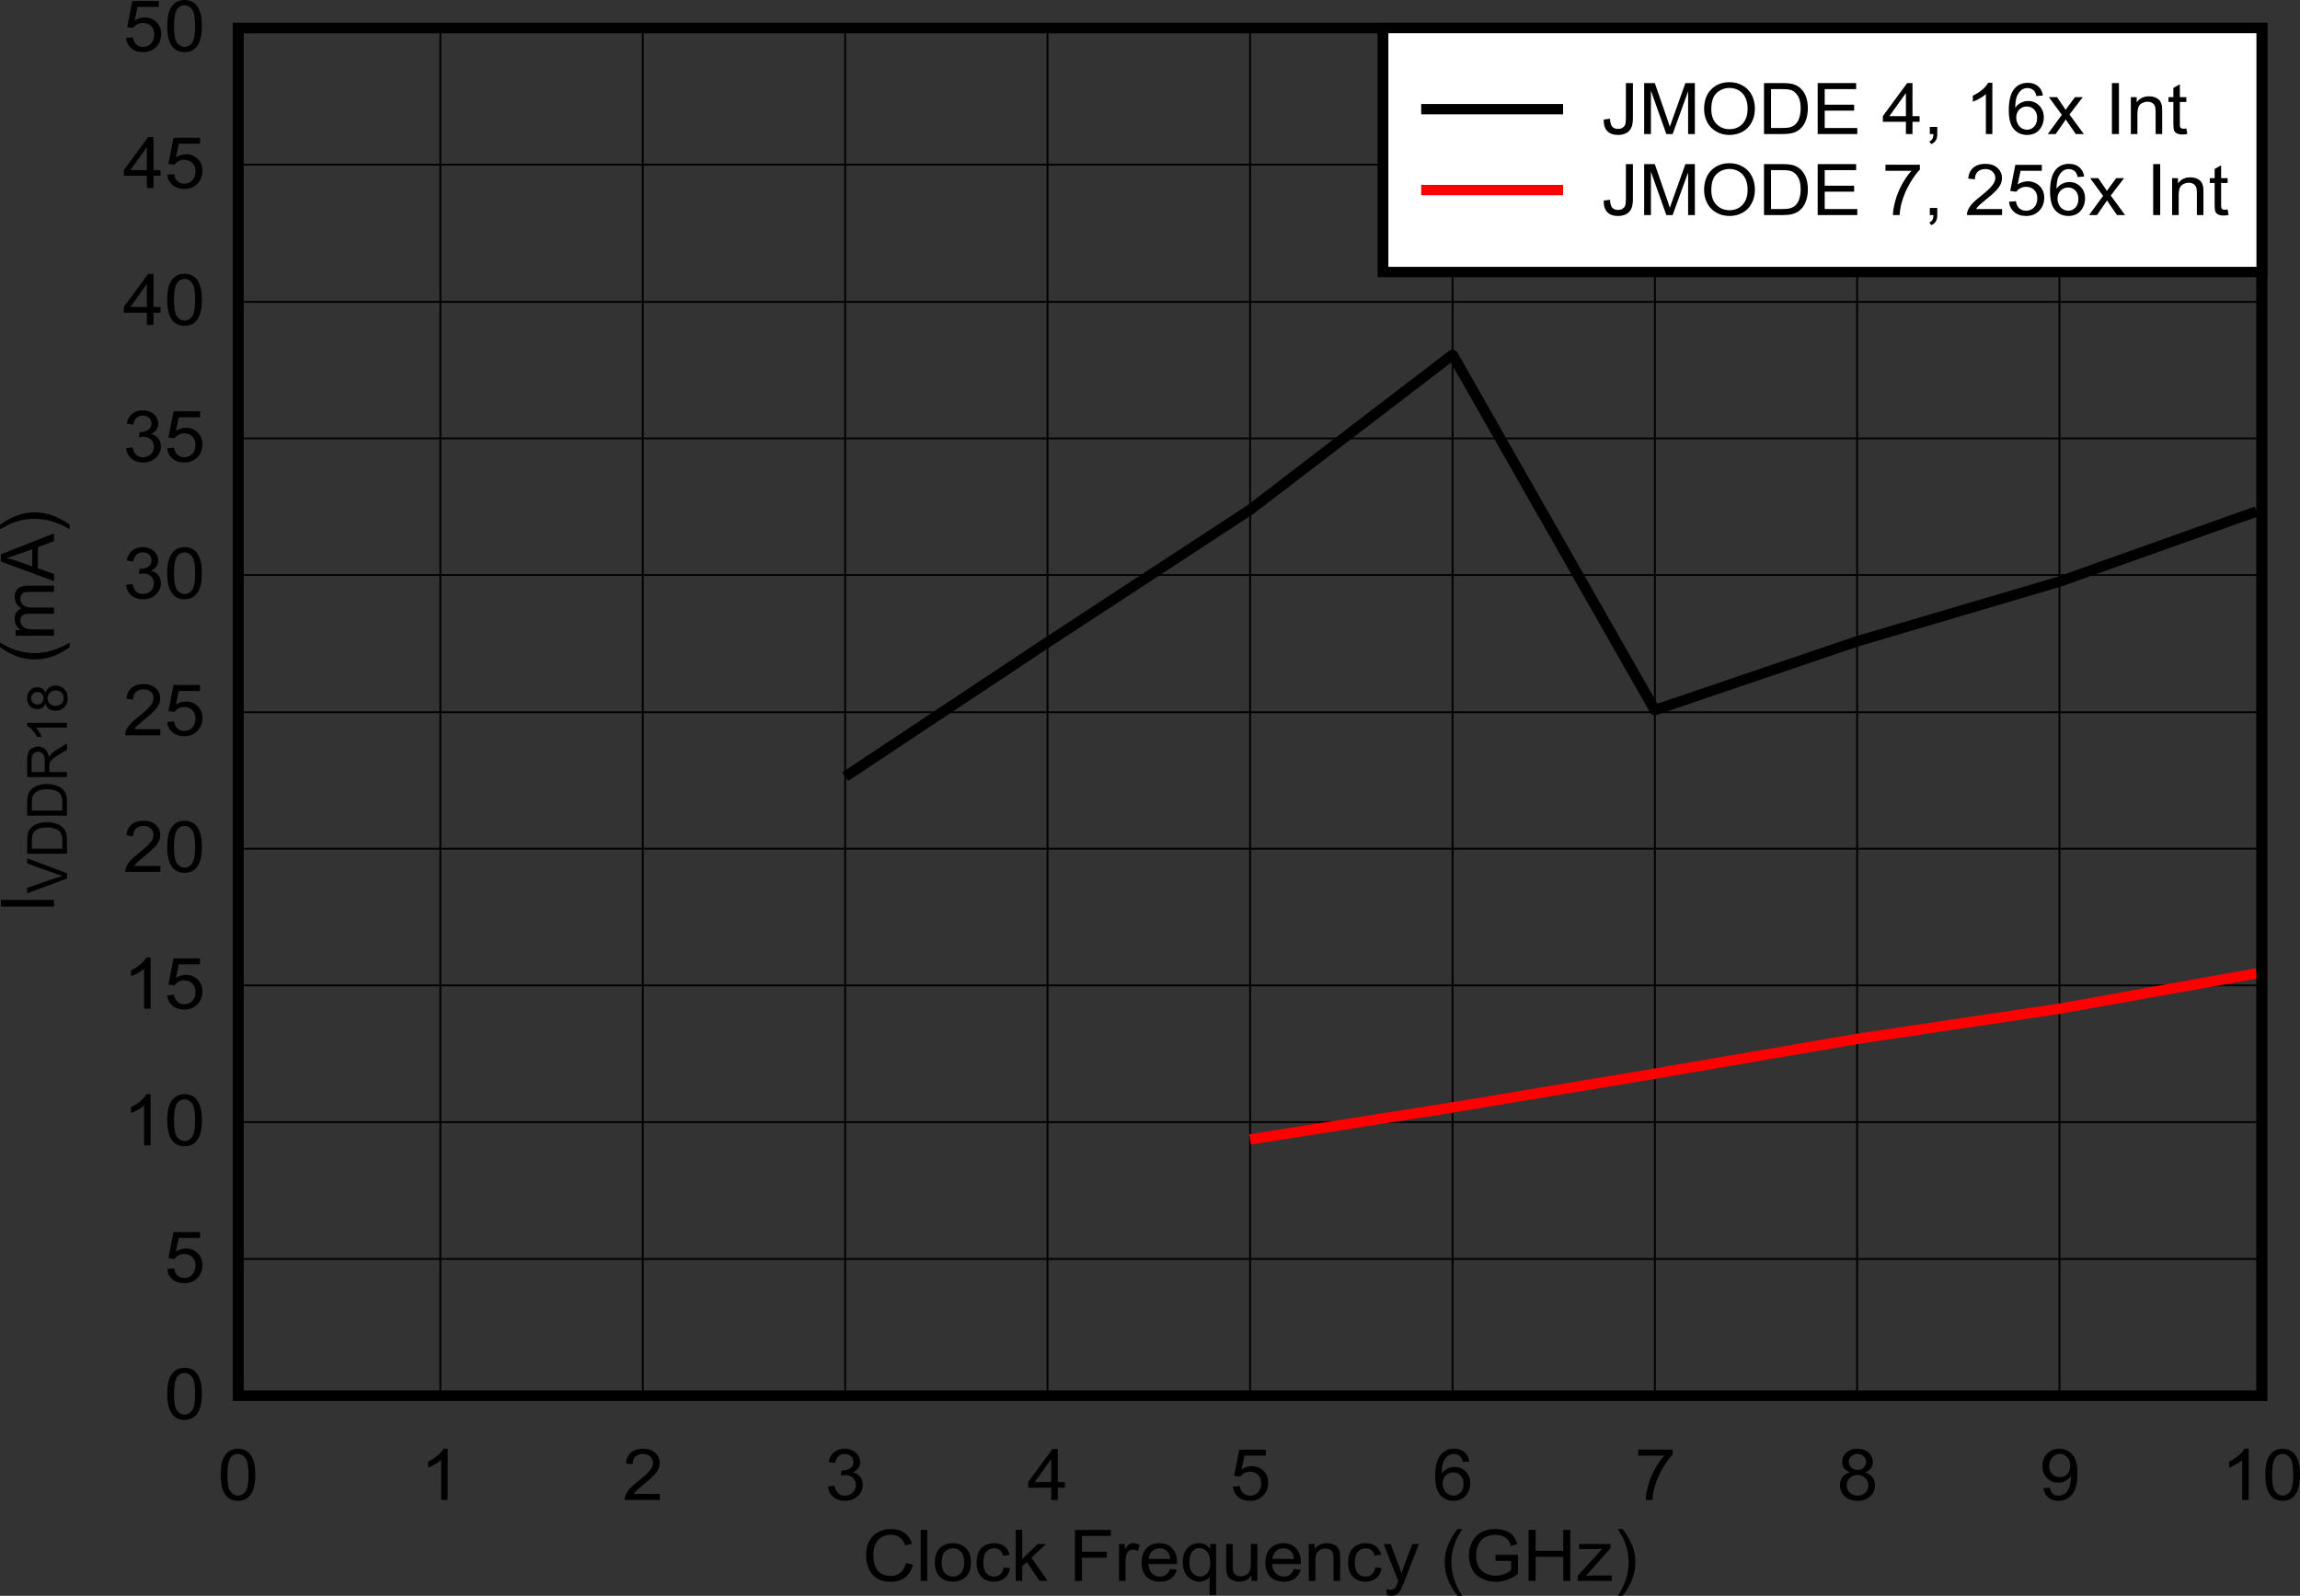 <?xml version="1.0" encoding="UTF-8" standalone="no"?>
<svg
   xmlns:dc="http://purl.org/dc/elements/1.1/"
   xmlns:cc="http://creativecommons.org/ns#"
   xmlns:rdf="http://www.w3.org/1999/02/22-rdf-syntax-ns#"
   xmlns:svg="http://www.w3.org/2000/svg"
   xmlns="http://www.w3.org/2000/svg"
   xmlns:xlink="http://www.w3.org/1999/xlink"
   xmlns:sodipodi="http://sodipodi.sourceforge.net/DTD/sodipodi-0.dtd"
   xmlns:inkscape="http://www.inkscape.org/namespaces/inkscape"
   sodipodi:docname="DAC39RF10EF_IVDDR18_CLK_JMODE_SBAS932.pdf"
   id="svg480"
   version="1.2"
   viewBox="0 0 399.102 276.947"
   height="276.947pt"
   width="399.102pt">
  <rect x="0" y="0" width="399.102" height="276.947" fill="#333333" stroke="none"/>
  <sodipodi:namedview
     id="namedview482"
     inkscape:window-height="480"
     inkscape:window-width="640"
     inkscape:pageshadow="2"
     inkscape:pageopacity="0"
     guidetolerance="10"
     gridtolerance="10"
     objecttolerance="10"
     borderopacity="1"
     bordercolor="#666666"
     pagecolor="#ffffff" />
  <defs
     id="defs157">
    <g
       id="g155">
      <symbol
         id="glyph0-0"
         overflow="visible">
        <path
           inkscape:connector-curvature="0"
           id="path2"
           d="m 1.609,0 v -7.719 h 6.438 V 0 Z M 1.812,-0.188 H 7.844 V -7.531 H 1.812 Z m 0,0"
           style="stroke:none" />
      </symbol>
      <symbol
         id="glyph0-1"
         overflow="visible">
        <path
           inkscape:connector-curvature="0"
           id="path5"
           d="M 7.562,-3.109 8.781,-2.812 c -0.25,0.969 -0.711,1.711 -1.375,2.219 -0.668,0.5 -1.48,0.75 -2.438,0.75 -0.992,0 -1.801,-0.191 -2.422,-0.578 -0.625,-0.395 -1.102,-0.957 -1.422,-1.688 -0.324,-0.738 -0.484,-1.531 -0.484,-2.375 0,-0.926 0.18,-1.734 0.547,-2.422 C 1.551,-7.59 2.07,-8.113 2.75,-8.469 3.426,-8.82 4.172,-9 4.984,-9 5.91,-9 6.688,-8.77 7.312,-8.312 7.945,-7.863 8.383,-7.23 8.625,-6.422 L 7.438,-6.156 C 7.219,-6.789 6.902,-7.254 6.5,-7.547 6.094,-7.848 5.582,-8 4.969,-8 4.258,-8 3.664,-7.832 3.188,-7.5 c -0.469,0.324 -0.805,0.762 -1,1.312 C 2,-5.645 1.906,-5.082 1.906,-4.5 c 0,0.75 0.109,1.41 0.328,1.969 0.227,0.562 0.582,0.988 1.062,1.266 0.488,0.281 1.016,0.422 1.578,0.422 0.676,0 1.25,-0.188 1.719,-0.562 0.477,-0.383 0.801,-0.953 0.969,-1.703 z m 0,0"
           style="stroke:none" />
      </symbol>
      <symbol
         id="glyph0-2"
         overflow="visible">
        <path
           inkscape:connector-curvature="0"
           id="path8"
           d="m 0.828,0 v -8.844 h 1.125 V 0 Z m 0,0"
           style="stroke:none" />
      </symbol>
      <symbol
         id="glyph0-3"
         overflow="visible">
        <path
           inkscape:connector-curvature="0"
           id="path11"
           d="m 0.422,-3.203 c 0,-1.184 0.344,-2.066 1.031,-2.641 0.57,-0.465 1.273,-0.703 2.109,-0.703 0.914,0 1.664,0.289 2.25,0.859 0.582,0.574 0.875,1.371 0.875,2.391 0,0.824 -0.133,1.477 -0.391,1.953 C 6.035,-0.875 5.66,-0.508 5.172,-0.25 4.68,0.008 4.145,0.141 3.562,0.141 2.625,0.141 1.863,-0.145 1.281,-0.719 0.707,-1.289 0.422,-2.117 0.422,-3.203 Z m 1.172,0 c 0,0.824 0.18,1.441 0.547,1.844 C 2.512,-0.953 2.988,-0.75 3.562,-0.75 c 0.559,0 1.023,-0.203 1.391,-0.609 0.371,-0.414 0.562,-1.039 0.562,-1.875 0,-0.789 -0.191,-1.391 -0.562,-1.797 -0.375,-0.414 -0.84,-0.625 -1.391,-0.625 -0.574,0 -1.051,0.207 -1.422,0.609 -0.367,0.406 -0.547,1.023 -0.547,1.844 z m 0,0"
           style="stroke:none" />
      </symbol>
      <symbol
         id="glyph0-4"
         overflow="visible">
        <path
           inkscape:connector-curvature="0"
           id="path14"
           d="M 5.203,-2.344 6.312,-2.203 c -0.117,0.73 -0.426,1.305 -0.922,1.719 -0.5,0.418 -1.117,0.625 -1.844,0.625 -0.918,0 -1.66,-0.285 -2.219,-0.859 C 0.773,-1.289 0.5,-2.113 0.5,-3.188 0.5,-3.871 0.617,-4.477 0.859,-5 c 0.238,-0.52 0.602,-0.906 1.094,-1.156 0.488,-0.258 1.02,-0.391 1.594,-0.391 0.727,0 1.32,0.18 1.781,0.531 0.457,0.344 0.754,0.84 0.891,1.484 L 5.109,-4.359 C 5.004,-4.793 4.816,-5.117 4.547,-5.328 4.285,-5.543 3.965,-5.656 3.594,-5.656 c -0.574,0 -1.039,0.199 -1.391,0.594 -0.355,0.387 -0.531,1.008 -0.531,1.859 0,0.855 0.172,1.48 0.516,1.875 C 2.527,-0.941 2.977,-0.75 3.531,-0.75 3.965,-0.75 4.332,-0.879 4.625,-1.141 4.926,-1.398 5.117,-1.801 5.203,-2.344 Z m 0,0"
           style="stroke:none" />
      </symbol>
      <symbol
         id="glyph0-5"
         overflow="visible">
        <path
           inkscape:connector-curvature="0"
           id="path17"
           d="m 0.859,0 v -8.844 h 1.125 v 5.047 l 2.688,-2.609 H 6.125 L 3.578,-4.031 6.391,0 H 4.984 L 2.781,-3.281 1.984,-2.547 V 0 Z m 0,0"
           style="stroke:none" />
      </symbol>
      <symbol
         id="glyph0-6"
         overflow="visible">
        <path
           inkscape:connector-curvature="0"
           id="path20"
           d=""
           style="stroke:none" />
      </symbol>
      <symbol
         id="glyph0-7"
         overflow="visible">
        <path
           inkscape:connector-curvature="0"
           id="path23"
           d="m 1.062,0 v -8.844 h 6.219 v 1.047 h -5 V -5.062 h 4.312 v 1.047 H 2.281 V 0 Z m 0,0"
           style="stroke:none" />
      </symbol>
      <symbol
         id="glyph0-8"
         overflow="visible">
        <path
           inkscape:connector-curvature="0"
           id="path26"
           d="m 0.844,0 v -6.406 h 1.016 v 0.969 c 0.258,-0.457 0.5,-0.754 0.719,-0.891 0.215,-0.145 0.457,-0.219 0.719,-0.219 0.383,0 0.773,0.117 1.172,0.344 l -0.391,1 C 3.797,-5.355 3.52,-5.438 3.25,-5.438 3,-5.438 2.773,-5.363 2.578,-5.219 2.379,-5.07 2.238,-4.871 2.156,-4.625 c -0.125,0.387 -0.188,0.809 -0.188,1.266 V 0 Z m 0,0"
           style="stroke:none" />
      </symbol>
      <symbol
         id="glyph0-9"
         overflow="visible">
        <path
           inkscape:connector-curvature="0"
           id="path29"
           d="m 5.422,-2.062 1.172,0.141 c -0.188,0.656 -0.535,1.168 -1.031,1.531 -0.5,0.355 -1.137,0.531 -1.906,0.531 -0.98,0 -1.758,-0.285 -2.328,-0.859 -0.574,-0.582 -0.859,-1.395 -0.859,-2.438 0,-1.07 0.285,-1.906 0.859,-2.5 0.582,-0.59 1.336,-0.891 2.266,-0.891 0.883,0 1.609,0.293 2.172,0.875 0.57,0.586 0.859,1.402 0.859,2.453 0,0.062 0,0.164 0,0.297 H 1.641 c 0.039,0.699 0.25,1.238 0.625,1.609 0.371,0.375 0.836,0.562 1.391,0.562 0.414,0 0.77,-0.102 1.062,-0.312 0.289,-0.207 0.523,-0.539 0.703,-1 z m -3.719,-1.75 H 5.438 C 5.383,-4.352 5.238,-4.758 5,-5.031 c -0.355,-0.414 -0.82,-0.625 -1.391,-0.625 -0.523,0 -0.961,0.168 -1.312,0.5 -0.355,0.336 -0.555,0.785 -0.594,1.344 z m 0,0"
           style="stroke:none" />
      </symbol>
      <symbol
         id="glyph0-10"
         overflow="visible">
        <path
           inkscape:connector-curvature="0"
           id="path32"
           d="M 5.109,2.453 V -0.688 c -0.18,0.242 -0.43,0.441 -0.75,0.594 -0.312,0.152 -0.648,0.234 -1,0.234 -0.793,0 -1.477,-0.301 -2.047,-0.906 -0.574,-0.602 -0.859,-1.438 -0.859,-2.5 0,-0.645 0.113,-1.223 0.344,-1.734 C 1.035,-5.508 1.375,-5.895 1.812,-6.156 c 0.445,-0.258 0.93,-0.391 1.453,-0.391 0.82,0 1.473,0.336 1.953,1 V -6.406 h 1.016 v 8.859 z m -3.5,-5.672 c 0,0.824 0.18,1.445 0.547,1.859 C 2.52,-0.953 2.953,-0.75 3.453,-0.75 3.93,-0.75 4.344,-0.941 4.688,-1.328 5.039,-1.723 5.219,-2.32 5.219,-3.125 c 0,-0.852 -0.184,-1.492 -0.547,-1.922 -0.367,-0.434 -0.801,-0.656 -1.297,-0.656 -0.492,0 -0.91,0.207 -1.25,0.609 -0.344,0.398 -0.516,1.023 -0.516,1.875 z m 0,0"
           style="stroke:none" />
      </symbol>
      <symbol
         id="glyph0-11"
         overflow="visible">
        <path
           inkscape:connector-curvature="0"
           id="path35"
           d="M 5.219,0 V -0.938 C 4.695,-0.219 3.992,0.141 3.109,0.141 2.711,0.141 2.34,0.066 2,-0.078 1.656,-0.223 1.398,-0.406 1.234,-0.625 1.078,-0.84 0.961,-1.109 0.891,-1.422 0.848,-1.637 0.828,-1.977 0.828,-2.438 v -3.969 h 1.125 v 3.547 c 0,0.574 0.023,0.961 0.078,1.156 0.059,0.281 0.207,0.508 0.438,0.672 0.238,0.156 0.523,0.234 0.859,0.234 0.34,0 0.66,-0.082 0.953,-0.25 0.301,-0.164 0.516,-0.391 0.641,-0.672 0.121,-0.289 0.188,-0.707 0.188,-1.25 v -3.438 h 1.125 V 0 Z m 0,0"
           style="stroke:none" />
      </symbol>
      <symbol
         id="glyph0-12"
         overflow="visible">
        <path
           inkscape:connector-curvature="0"
           id="path38"
           d="M 0.844,0 V -6.406 H 1.859 V -5.5 c 0.496,-0.695 1.207,-1.047 2.125,-1.047 0.402,0 0.773,0.07 1.109,0.203 0.34,0.137 0.598,0.32 0.766,0.547 0.164,0.219 0.285,0.488 0.359,0.797 0.039,0.211 0.062,0.566 0.062,1.062 V 0 H 5.141 V -3.906 C 5.141,-4.34 5.09,-4.672 5,-4.891 4.914,-5.105 4.758,-5.281 4.531,-5.406 4.312,-5.539 4.051,-5.609 3.75,-5.609 c -0.48,0 -0.898,0.148 -1.25,0.438 C 2.156,-4.879 1.984,-4.32 1.984,-3.5 V 0 Z m 0,0"
           style="stroke:none" />
      </symbol>
      <symbol
         id="glyph0-13"
         overflow="visible">
        <path
           inkscape:connector-curvature="0"
           id="path41"
           d="m 0.797,2.469 -0.125,-1.016 c 0.246,0.059 0.461,0.094 0.641,0.094 0.258,0 0.461,-0.043 0.609,-0.125 0.152,-0.086 0.281,-0.195 0.375,-0.328 0.07,-0.117 0.188,-0.387 0.344,-0.812 0.02,-0.062 0.051,-0.152 0.094,-0.266 L 0.203,-6.406 h 1.219 L 2.812,-2.703 c 0.184,0.48 0.348,0.977 0.484,1.484 0.133,-0.496 0.289,-0.984 0.469,-1.453 L 5.188,-6.406 H 6.328 L 3.781,0.109 C 3.508,0.816 3.301,1.301 3.156,1.562 2.945,1.914 2.711,2.176 2.453,2.344 c -0.262,0.164 -0.57,0.25 -0.922,0.25 -0.219,0 -0.465,-0.043 -0.734,-0.125 z m 0,0"
           style="stroke:none" />
      </symbol>
      <symbol
         id="glyph0-14"
         overflow="visible">
        <path
           inkscape:connector-curvature="0"
           id="path44"
           d="m 3.016,2.594 c -0.625,-0.75 -1.16,-1.633 -1.594,-2.641 -0.43,-1.02 -0.641,-2.07 -0.641,-3.156 0,-0.957 0.16,-1.875 0.484,-2.75 C 1.637,-6.973 2.223,-7.988 3.016,-9 h 0.812 c -0.512,0.836 -0.852,1.434 -1.016,1.797 -0.25,0.555 -0.449,1.133 -0.594,1.734 -0.188,0.75 -0.281,1.508 -0.281,2.266 0,1.938 0.629,3.867 1.891,5.797 z m 0,0"
           style="stroke:none" />
      </symbol>
      <symbol
         id="glyph0-15"
         overflow="visible">
        <path
           inkscape:connector-curvature="0"
           id="path47"
           d="m 5.312,-3.469 v -1.047 h 3.891 v 3.281 c -0.594,0.461 -1.211,0.809 -1.844,1.047 -0.637,0.227 -1.293,0.344 -1.969,0.344 -0.906,0 -1.73,-0.188 -2.469,-0.562 C 2.18,-0.777 1.621,-1.316 1.25,-2.016 0.875,-2.723 0.688,-3.508 0.688,-4.375 0.688,-5.238 0.875,-6.039 1.25,-6.781 1.621,-7.527 2.16,-8.086 2.859,-8.453 3.566,-8.816 4.379,-9 5.297,-9 c 0.664,0 1.27,0.105 1.812,0.312 0.539,0.211 0.961,0.504 1.266,0.875 0.301,0.367 0.535,0.848 0.703,1.438 L 7.969,-6.078 C 7.832,-6.535 7.66,-6.891 7.453,-7.141 7.242,-7.398 6.945,-7.609 6.562,-7.766 6.188,-7.918 5.77,-8 5.312,-8 4.75,-8 4.262,-7.914 3.859,-7.75 3.453,-7.582 3.121,-7.363 2.875,-7.094 2.625,-6.832 2.43,-6.543 2.297,-6.234 2.055,-5.68 1.938,-5.086 1.938,-4.453 c 0,0.793 0.141,1.457 0.422,1.984 0.289,0.531 0.703,0.93 1.234,1.188 0.539,0.25 1.117,0.375 1.734,0.375 0.52,0 1.031,-0.094 1.531,-0.281 0.508,-0.195 0.895,-0.41 1.156,-0.641 V -3.469 Z m 0,0"
           style="stroke:none" />
      </symbol>
      <symbol
         id="glyph0-16"
         overflow="visible">
        <path
           inkscape:connector-curvature="0"
           id="path50"
           d="M 1.031,0 V -8.844 H 2.25 v 3.625 h 4.797 v -3.625 h 1.219 V 0 H 7.047 V -4.172 H 2.25 V 0 Z m 0,0"
           style="stroke:none" />
      </symbol>
      <symbol
         id="glyph0-17"
         overflow="visible">
        <path
           inkscape:connector-curvature="0"
           id="path53"
           d="M 0.25,0 V -0.875 L 4.5,-5.562 C 4.02,-5.539 3.59,-5.531 3.219,-5.531 H 0.5 v -0.875 H 5.953 V -5.688 L 2.344,-1.625 1.641,-0.875 c 0.508,-0.039 0.988,-0.062 1.438,-0.062 H 6.156 V 0 Z m 0,0"
           style="stroke:none" />
      </symbol>
      <symbol
         id="glyph0-18"
         overflow="visible">
        <path
           inkscape:connector-curvature="0"
           id="path56"
           d="m 1.594,2.594 h -0.812 c 1.246,-1.93 1.875,-3.859 1.875,-5.797 0,-0.746 -0.09,-1.5 -0.266,-2.25 C 2.242,-6.055 2.043,-6.633 1.797,-7.188 1.629,-7.551 1.289,-8.156 0.781,-9 h 0.812 c 0.777,1.012 1.363,2.027 1.75,3.047 0.32,0.875 0.484,1.793 0.484,2.75 0,1.086 -0.223,2.137 -0.656,3.156 C 2.734,0.961 2.207,1.844 1.594,2.594 Z m 0,0"
           style="stroke:none" />
      </symbol>
      <symbol
         id="glyph0-19"
         overflow="visible">
        <path
           inkscape:connector-curvature="0"
           id="path59"
           d="m 0.531,-4.359 c 0,-1.051 0.109,-1.895 0.328,-2.531 0.227,-0.633 0.562,-1.125 1,-1.469 0.445,-0.352 1.008,-0.531 1.688,-0.531 0.488,0 0.922,0.102 1.297,0.297 0.371,0.188 0.68,0.465 0.922,0.828 0.238,0.355 0.426,0.793 0.562,1.312 0.145,0.523 0.219,1.223 0.219,2.094 0,1.031 -0.117,1.871 -0.344,2.516 -0.219,0.637 -0.555,1.133 -1,1.484 -0.438,0.344 -0.992,0.516 -1.656,0.516 -0.898,0 -1.598,-0.305 -2.094,-0.922 -0.617,-0.738 -0.922,-1.938 -0.922,-3.594 z m 1.172,0 c 0,1.449 0.176,2.414 0.531,2.891 0.352,0.48 0.789,0.719 1.312,0.719 0.508,0 0.941,-0.238 1.297,-0.719 0.352,-0.477 0.531,-1.441 0.531,-2.891 0,-1.457 -0.18,-2.426 -0.531,-2.906 -0.355,-0.477 -0.793,-0.719 -1.312,-0.719 -0.523,0 -0.941,0.215 -1.25,0.641 -0.387,0.531 -0.578,1.527 -0.578,2.984 z m 0,0"
           style="stroke:none" />
      </symbol>
      <symbol
         id="glyph0-20"
         overflow="visible">
        <path
           inkscape:connector-curvature="0"
           id="path62"
           d="m 4.797,0 h -1.125 v -6.922 c -0.281,0.25 -0.645,0.504 -1.078,0.75 -0.438,0.25 -0.836,0.441 -1.188,0.562 V -6.656 c 0.621,-0.289 1.172,-0.641 1.641,-1.047 0.477,-0.402 0.816,-0.801 1.016,-1.188 h 0.734 z m 0,0"
           style="stroke:none" />
      </symbol>
      <symbol
         id="glyph0-21"
         overflow="visible">
        <path
           inkscape:connector-curvature="0"
           id="path65"
           d="M 6.484,-1.047 V 0 h -6.094 c -0.012,-0.258 0.031,-0.508 0.125,-0.75 0.152,-0.402 0.406,-0.801 0.75,-1.188 0.34,-0.383 0.836,-0.828 1.484,-1.328 0.996,-0.789 1.676,-1.414 2.031,-1.875 0.352,-0.457 0.531,-0.895 0.531,-1.312 0,-0.426 -0.164,-0.785 -0.484,-1.078 -0.324,-0.301 -0.742,-0.453 -1.25,-0.453 -0.555,0 -0.996,0.16 -1.328,0.469 -0.324,0.312 -0.484,0.754 -0.484,1.312 l -1.156,-0.125 C 0.68,-7.16 0.977,-7.797 1.5,-8.234 c 0.52,-0.434 1.219,-0.656 2.094,-0.656 0.883,0 1.582,0.242 2.094,0.719 0.52,0.469 0.781,1.055 0.781,1.75 0,0.355 -0.082,0.707 -0.234,1.047 -0.148,0.336 -0.398,0.695 -0.75,1.078 C 5.141,-3.922 4.559,-3.402 3.75,-2.75 3.07,-2.195 2.633,-1.82 2.438,-1.625 2.25,-1.438 2.09,-1.242 1.969,-1.047 Z m 0,0"
           style="stroke:none" />
      </symbol>
      <symbol
         id="glyph0-22"
         overflow="visible">
        <path
           inkscape:connector-curvature="0"
           id="path68"
           d="m 0.547,-2.328 1.125,-0.156 c 0.121,0.617 0.344,1.059 0.656,1.328 C 2.637,-0.883 3.02,-0.75 3.469,-0.75 4.008,-0.75 4.461,-0.922 4.828,-1.266 5.191,-1.617 5.375,-2.062 5.375,-2.594 5.375,-3.09 5.199,-3.504 4.859,-3.828 4.523,-4.148 4.098,-4.312 3.578,-4.312 c -0.219,0 -0.492,0.043 -0.812,0.125 l 0.125,-0.953 c 0.082,0.012 0.145,0.016 0.188,0.016 0.477,0 0.91,-0.117 1.297,-0.359 0.383,-0.246 0.578,-0.625 0.578,-1.125 0,-0.395 -0.145,-0.723 -0.422,-0.984 -0.273,-0.258 -0.633,-0.391 -1.078,-0.391 -0.438,0 -0.809,0.137 -1.109,0.406 -0.293,0.262 -0.48,0.66 -0.562,1.188 l -1.125,-0.203 c 0.133,-0.727 0.445,-1.289 0.938,-1.688 0.488,-0.402 1.098,-0.609 1.828,-0.609 0.508,0 0.973,0.105 1.391,0.312 0.426,0.211 0.75,0.496 0.969,0.859 0.227,0.355 0.344,0.738 0.344,1.141 0,0.375 -0.113,0.727 -0.328,1.047 -0.211,0.312 -0.523,0.559 -0.938,0.734 0.539,0.125 0.961,0.383 1.266,0.766 0.301,0.375 0.453,0.852 0.453,1.422 0,0.773 -0.301,1.43 -0.891,1.969 -0.586,0.531 -1.324,0.797 -2.219,0.797 -0.812,0 -1.488,-0.227 -2.016,-0.688 -0.531,-0.465 -0.836,-1.066 -0.906,-1.797 z m 0,0"
           style="stroke:none" />
      </symbol>
      <symbol
         id="glyph0-23"
         overflow="visible">
        <path
           inkscape:connector-curvature="0"
           id="path71"
           d="m 4.156,0 v -2.125 h -4 V -3.109 L 4.375,-8.844 h 0.922 v 5.734 H 6.531 V -2.125 H 5.297 V 0 Z m 0,-3.109 v -4 l -2.875,4 z m 0,0"
           style="stroke:none" />
      </symbol>
      <symbol
         id="glyph0-24"
         overflow="visible">
        <path
           inkscape:connector-curvature="0"
           id="path74"
           d="m 0.531,-2.312 1.188,-0.094 c 0.09,0.555 0.297,0.973 0.609,1.25 C 2.648,-0.883 3.039,-0.75 3.5,-0.75 c 0.539,0 1,-0.191 1.375,-0.578 C 5.246,-1.723 5.438,-2.25 5.438,-2.906 5.438,-3.52 5.254,-4.004 4.891,-4.359 4.535,-4.723 4.059,-4.906 3.469,-4.906 c -0.367,0 -0.695,0.086 -0.984,0.25 C 2.191,-4.5 1.961,-4.293 1.797,-4.047 L 0.734,-4.188 1.625,-8.719 h 4.594 v 1.031 h -3.688 l -0.5,2.375 c 0.551,-0.363 1.133,-0.547 1.75,-0.547 0.801,0 1.477,0.27 2.031,0.797 0.551,0.531 0.828,1.223 0.828,2.062 0,0.805 -0.242,1.496 -0.719,2.078 C 5.328,-0.203 4.52,0.156 3.5,0.156 2.656,0.156 1.965,-0.066 1.438,-0.516 0.906,-0.973 0.602,-1.57 0.531,-2.312 Z m 0,0"
           style="stroke:none" />
      </symbol>
      <symbol
         id="glyph0-25"
         overflow="visible">
        <path
           inkscape:connector-curvature="0"
           id="path77"
           d="m 6.406,-6.688 -1.125,0.094 C 5.176,-7.02 5.035,-7.332 4.859,-7.531 4.547,-7.832 4.164,-7.984 3.719,-7.984 c -0.355,0 -0.676,0.098 -0.953,0.281 -0.355,0.25 -0.637,0.617 -0.844,1.094 -0.199,0.48 -0.305,1.164 -0.312,2.047 0.27,-0.395 0.602,-0.688 1,-0.875 0.395,-0.195 0.805,-0.297 1.234,-0.297 0.758,0 1.398,0.27 1.922,0.797 0.527,0.531 0.797,1.223 0.797,2.062 0,0.555 -0.129,1.07 -0.375,1.547 -0.242,0.48 -0.582,0.852 -1.016,1.109 -0.438,0.246 -0.934,0.375 -1.484,0.375 -0.949,0 -1.723,-0.332 -2.312,-1 -0.594,-0.664 -0.891,-1.766 -0.891,-3.297 0,-1.707 0.328,-2.953 0.984,-3.734 0.57,-0.676 1.348,-1.016 2.328,-1.016 0.715,0 1.305,0.199 1.766,0.594 0.465,0.387 0.75,0.926 0.844,1.609 z m -4.625,3.828 c 0,0.367 0.082,0.723 0.25,1.062 0.164,0.344 0.395,0.605 0.688,0.781 C 3.02,-0.836 3.336,-0.75 3.672,-0.75 c 0.465,0 0.875,-0.18 1.219,-0.547 C 5.23,-1.668 5.406,-2.176 5.406,-2.812 5.406,-3.414 5.23,-3.895 4.891,-4.25 4.555,-4.602 4.133,-4.781 3.625,-4.781 c -0.512,0 -0.949,0.18 -1.312,0.531 -0.355,0.355 -0.531,0.82 -0.531,1.391 z m 0,0"
           style="stroke:none" />
      </symbol>
      <symbol
         id="glyph0-26"
         overflow="visible">
        <path
           inkscape:connector-curvature="0"
           id="path80"
           d="m 0.609,-7.688 v -1.047 h 5.969 v 0.844 c -0.586,0.605 -1.168,1.41 -1.75,2.406 C 4.254,-4.492 3.809,-3.477 3.5,-2.438 3.27,-1.695 3.121,-0.883 3.062,0 H 1.906 C 1.914,-0.695 2.055,-1.535 2.328,-2.516 2.598,-3.504 2.988,-4.457 3.5,-5.375 4.008,-6.289 4.551,-7.062 5.125,-7.688 Z m 0,0"
           style="stroke:none" />
      </symbol>
      <symbol
         id="glyph0-27"
         overflow="visible">
        <path
           inkscape:connector-curvature="0"
           id="path83"
           d="M 2.281,-4.797 C 1.812,-4.961 1.461,-5.195 1.234,-5.5 1.004,-5.809 0.891,-6.18 0.891,-6.609 c 0,-0.633 0.238,-1.172 0.719,-1.609 0.488,-0.445 1.133,-0.672 1.938,-0.672 0.801,0 1.445,0.23 1.938,0.688 0.488,0.449 0.734,0.992 0.734,1.625 0,0.418 -0.117,0.777 -0.344,1.078 -0.219,0.305 -0.559,0.539 -1.016,0.703 0.559,0.18 0.988,0.465 1.281,0.859 0.301,0.398 0.453,0.867 0.453,1.406 0,0.762 -0.285,1.402 -0.844,1.922 C 5.195,-0.098 4.465,0.156 3.562,0.156 2.645,0.156 1.902,-0.102 1.344,-0.625 0.789,-1.145 0.516,-1.789 0.516,-2.562 c 0,-0.57 0.148,-1.051 0.453,-1.438 0.309,-0.395 0.75,-0.66 1.312,-0.797 z m -0.234,-1.844 c 0,0.418 0.141,0.762 0.422,1.031 0.277,0.262 0.645,0.391 1.094,0.391 0.434,0 0.789,-0.129 1.062,-0.391 0.277,-0.258 0.422,-0.582 0.422,-0.969 0,-0.395 -0.148,-0.727 -0.438,-1 -0.281,-0.27 -0.637,-0.406 -1.062,-0.406 -0.43,0 -0.789,0.137 -1.078,0.406 -0.281,0.262 -0.422,0.574 -0.422,0.938 z M 1.688,-2.547 c 0,0.305 0.07,0.602 0.219,0.891 0.152,0.293 0.383,0.52 0.688,0.672 C 2.895,-0.828 3.223,-0.75 3.578,-0.75 4.105,-0.75 4.551,-0.914 4.906,-1.25 5.258,-1.582 5.438,-2.004 5.438,-2.516 5.438,-3.035 5.254,-3.469 4.891,-3.812 4.523,-4.152 4.07,-4.328 3.531,-4.328 3,-4.328 2.555,-4.152 2.203,-3.812 1.859,-3.477 1.688,-3.055 1.688,-2.547 Z m 0,0"
           style="stroke:none" />
      </symbol>
      <symbol
         id="glyph0-28"
         overflow="visible">
        <path
           inkscape:connector-curvature="0"
           id="path86"
           d="m 0.703,-2.047 1.094,-0.094 c 0.09,0.492 0.266,0.848 0.516,1.062 0.258,0.219 0.594,0.328 1,0.328 0.352,0 0.66,-0.07 0.922,-0.219 0.258,-0.152 0.473,-0.359 0.641,-0.609 0.164,-0.258 0.305,-0.602 0.422,-1.031 0.113,-0.434 0.172,-0.883 0.172,-1.344 0,-0.039 0,-0.109 0,-0.203 C 5.238,-3.812 4.926,-3.527 4.531,-3.312 4.145,-3.102 3.723,-3 3.266,-3 2.504,-3 1.855,-3.266 1.328,-3.797 0.797,-4.324 0.531,-5.023 0.531,-5.891 c 0,-0.895 0.273,-1.617 0.828,-2.172 0.551,-0.551 1.242,-0.828 2.078,-0.828 0.59,0 1.141,0.16 1.641,0.469 0.496,0.312 0.875,0.758 1.125,1.328 0.258,0.574 0.391,1.402 0.391,2.484 0,1.137 -0.133,2.039 -0.391,2.703 -0.25,0.668 -0.633,1.18 -1.141,1.531 -0.5,0.355 -1.09,0.531 -1.766,0.531 -0.719,0 -1.309,-0.191 -1.766,-0.578 -0.461,-0.383 -0.738,-0.926 -0.828,-1.625 z m 4.641,-3.906 c 0,-0.621 -0.18,-1.117 -0.531,-1.484 -0.344,-0.363 -0.758,-0.547 -1.234,-0.547 -0.512,0 -0.957,0.199 -1.328,0.594 -0.367,0.398 -0.547,0.91 -0.547,1.531 0,0.562 0.176,1.023 0.531,1.375 0.352,0.355 0.789,0.531 1.312,0.531 0.52,0 0.945,-0.176 1.281,-0.531 0.34,-0.352 0.516,-0.844 0.516,-1.469 z m 0,0"
           style="stroke:none" />
      </symbol>
      <symbol
         id="glyph0-29"
         overflow="visible">
        <path
           inkscape:connector-curvature="0"
           id="path89"
           d="M 0.375,-2.516 1.469,-2.656 c 0.027,0.68 0.16,1.145 0.391,1.391 0.238,0.25 0.566,0.375 0.984,0.375 0.301,0 0.562,-0.066 0.781,-0.203 0.227,-0.133 0.383,-0.316 0.469,-0.547 0.082,-0.227 0.125,-0.598 0.125,-1.109 V -8.844 H 5.438 v 6.031 c 0,0.742 -0.098,1.316 -0.281,1.719 -0.188,0.406 -0.488,0.723 -0.891,0.938 -0.398,0.207 -0.871,0.312 -1.422,0.312 -0.805,0 -1.426,-0.223 -1.859,-0.672 -0.43,-0.445 -0.633,-1.113 -0.609,-2 z m 0,0"
           style="stroke:none" />
      </symbol>
      <symbol
         id="glyph0-30"
         overflow="visible">
        <path
           inkscape:connector-curvature="0"
           id="path92"
           d="m 0.953,0 v -8.844 h 1.844 l 2.172,6.266 c 0.207,0.586 0.352,1.023 0.438,1.312 0.102,-0.32 0.27,-0.797 0.5,-1.422 L 8.109,-8.844 H 9.75 V 0 H 8.578 V -7.406 L 5.891,0 H 4.797 L 2.125,-7.531 V 0 Z m 0,0"
           style="stroke:none" />
      </symbol>
      <symbol
         id="glyph0-31"
         overflow="visible">
        <path
           inkscape:connector-curvature="0"
           id="path95"
           d="M 0.625,-4.312 C 0.625,-5.777 1.035,-6.926 1.859,-7.75 2.68,-8.582 3.738,-9 5.031,-9 c 0.852,0 1.617,0.199 2.297,0.594 0.684,0.387 1.207,0.93 1.562,1.625 0.363,0.699 0.547,1.492 0.547,2.375 0,0.898 -0.195,1.699 -0.578,2.406 -0.375,0.711 -0.91,1.246 -1.594,1.609 C 6.578,-0.023 5.832,0.156 5.031,0.156 4.164,0.156 3.387,-0.047 2.703,-0.453 2.016,-0.855 1.492,-1.406 1.141,-2.094 0.797,-2.789 0.625,-3.531 0.625,-4.312 Z m 1.25,0.016 c 0,1.074 0.297,1.918 0.891,2.531 0.602,0.617 1.352,0.922 2.25,0.922 0.926,0 1.68,-0.305 2.266,-0.922 0.59,-0.621 0.891,-1.508 0.891,-2.656 0,-0.715 -0.129,-1.344 -0.375,-1.875 -0.25,-0.539 -0.621,-0.957 -1.109,-1.25 C 6.195,-7.848 5.648,-8 5.047,-8 4.18,-8 3.434,-7.711 2.812,-7.141 2.188,-6.566 1.875,-5.617 1.875,-4.297 Z m 0,0"
           style="stroke:none" />
      </symbol>
      <symbol
         id="glyph0-32"
         overflow="visible">
        <path
           inkscape:connector-curvature="0"
           id="path98"
           d="m 1,0 v -8.844 h 3.172 c 0.715,0 1.266,0.043 1.641,0.125 0.52,0.117 0.969,0.324 1.344,0.625 0.488,0.398 0.852,0.902 1.094,1.516 0.238,0.617 0.359,1.32 0.359,2.109 0,0.668 -0.086,1.262 -0.25,1.781 -0.156,0.523 -0.367,0.957 -0.625,1.297 -0.25,0.336 -0.535,0.602 -0.844,0.797 -0.305,0.199 -0.668,0.352 -1.094,0.453 C 5.367,-0.047 4.871,0 4.312,0 Z M 2.219,-1.047 H 4.188 c 0.602,0 1.078,-0.051 1.422,-0.156 0.34,-0.113 0.617,-0.27 0.828,-0.469 0.289,-0.27 0.516,-0.641 0.672,-1.109 0.164,-0.465 0.25,-1.035 0.25,-1.703 C 7.359,-5.41 7.195,-6.125 6.875,-6.625 6.562,-7.121 6.18,-7.457 5.734,-7.625 5.398,-7.738 4.871,-7.797 4.156,-7.797 h -1.938 z m 0,0"
           style="stroke:none" />
      </symbol>
      <symbol
         id="glyph0-33"
         overflow="visible">
        <path
           inkscape:connector-curvature="0"
           id="path101"
           d="M 1.016,0 V -8.844 H 7.688 v 1.047 H 2.234 V -5.094 H 7.344 V -4.062 H 2.234 v 3.016 h 5.656 V 0 Z m 0,0"
           style="stroke:none" />
      </symbol>
      <symbol
         id="glyph0-34"
         overflow="visible">
        <path
           inkscape:connector-curvature="0"
           id="path104"
           d="M 1.141,0 V -1.234 H 2.438 V 0 c 0,0.457 -0.086,0.82 -0.25,1.094 C 2.02,1.371 1.754,1.594 1.391,1.75 L 1.062,1.281 C 1.301,1.188 1.477,1.039 1.594,0.844 1.707,0.645 1.77,0.363 1.781,0 Z m 0,0"
           style="stroke:none" />
      </symbol>
      <symbol
         id="glyph0-35"
         overflow="visible">
        <path
           inkscape:connector-curvature="0"
           id="path107"
           d="m 0.094,0 2.438,-3.328 -2.25,-3.078 H 1.688 l 1.031,1.5 c 0.184,0.281 0.344,0.523 0.469,0.719 0.176,-0.27 0.344,-0.504 0.5,-0.703 L 4.812,-6.406 H 6.172 L 3.859,-3.391 6.344,0 H 4.953 L 3.578,-1.984 3.219,-2.531 1.469,0 Z m 0,0"
           style="stroke:none" />
      </symbol>
      <symbol
         id="glyph0-36"
         overflow="visible">
        <path
           inkscape:connector-curvature="0"
           id="path110"
           d="m 1.203,0 v -8.844 h 1.219 V 0 Z m 0,0"
           style="stroke:none" />
      </symbol>
      <symbol
         id="glyph0-37"
         overflow="visible">
        <path
           inkscape:connector-curvature="0"
           id="path113"
           d="m 3.312,-0.969 0.172,0.953 C 3.16,0.043 2.871,0.078 2.625,0.078 c -0.406,0 -0.727,-0.066 -0.953,-0.188 C 1.441,-0.23 1.277,-0.395 1.188,-0.594 1.102,-0.801 1.062,-1.227 1.062,-1.875 V -5.562 H 0.219 V -6.406 H 1.062 V -8 l 1.125,-0.641 v 2.234 h 1.125 v 0.844 h -1.125 v 3.75 c 0,0.305 0.016,0.504 0.047,0.594 C 2.273,-1.133 2.344,-1.059 2.438,-1 c 0.09,0.055 0.223,0.078 0.391,0.078 0.121,0 0.285,-0.016 0.484,-0.047 z m 0,0"
           style="stroke:none" />
      </symbol>
      <symbol
         id="glyph1-0"
         overflow="visible">
        <path
           inkscape:connector-curvature="0"
           id="path116"
           d="M 0,-1.547 H -8.047 V -7.719 H 0 Z m -0.203,-0.188 V -7.531 H -7.844 v 5.797 z m 0,0"
           style="stroke:none" />
      </symbol>
      <symbol
         id="glyph1-1"
         overflow="visible">
        <path
           inkscape:connector-curvature="0"
           id="path119"
           d="M 0,-1.156 H -9.219 V -2.328 H 0 Z m 0,0"
           style="stroke:none" />
      </symbol>
      <symbol
         id="glyph1-2"
         overflow="visible">
        <path
           inkscape:connector-curvature="0"
           id="path122"
           d=""
           style="stroke:none" />
      </symbol>
      <symbol
         id="glyph1-3"
         overflow="visible">
        <path
           inkscape:connector-curvature="0"
           id="path125"
           d="m 2.703,-2.891 c -0.781,0.605 -1.699,1.117 -2.75,1.531 C -1.105,-0.953 -2.207,-0.75 -3.344,-0.75 -4.332,-0.75 -5.285,-0.906 -6.203,-1.219 -7.262,-1.57 -8.32,-2.129 -9.375,-2.891 v -0.781 c 0.875,0.492 1.504,0.816 1.875,0.969 0.574,0.25 1.176,0.445 1.797,0.578 0.793,0.18 1.586,0.266 2.375,0.266 2.012,0 4.02,-0.602 6.031,-1.812 z m 0,0"
           style="stroke:none" />
      </symbol>
      <symbol
         id="glyph1-4"
         overflow="visible">
        <path
           inkscape:connector-curvature="0"
           id="path128"
           d="m 0,-0.812 h -6.672 v -0.969 h 0.938 c -0.332,-0.207 -0.598,-0.477 -0.797,-0.812 -0.195,-0.332 -0.297,-0.711 -0.297,-1.141 0,-0.465 0.105,-0.852 0.312,-1.156 0.199,-0.309 0.488,-0.531 0.859,-0.656 -0.777,-0.496 -1.172,-1.156 -1.172,-1.969 0,-0.633 0.184,-1.125 0.547,-1.469 C -5.914,-9.324 -5.348,-9.5 -4.578,-9.5 H 0 v 1.078 h -4.203 c -0.457,0 -0.785,0.039 -0.984,0.109 -0.195,0.074 -0.352,0.207 -0.469,0.391 -0.121,0.18 -0.188,0.395 -0.188,0.641 0,0.449 0.16,0.824 0.469,1.125 0.312,0.305 0.816,0.453 1.5,0.453 H 0 V -4.625 h -4.344 c -0.496,0 -0.875,0.09 -1.125,0.266 -0.246,0.18 -0.375,0.473 -0.375,0.875 0,0.305 0.086,0.586 0.25,0.844 0.168,0.262 0.414,0.449 0.734,0.562 0.324,0.117 0.789,0.172 1.391,0.172 H 0 Z m 0,0"
           style="stroke:none" />
      </symbol>
      <symbol
         id="glyph1-5"
         overflow="visible">
        <path
           inkscape:connector-curvature="0"
           id="path131"
           d="M 0,0.016 -9.219,-3.375 V -4.641 L 0,-8.266 v 1.344 l -2.797,1.031 v 3.688 L 0,-1.219 Z M -3.781,-2.531 v -3 l -2.562,0.922 c -0.77,0.281 -1.406,0.492 -1.906,0.625 0.594,0.117 1.184,0.277 1.766,0.484 z m 0,0"
           style="stroke:none" />
      </symbol>
      <symbol
         id="glyph1-6"
         overflow="visible">
        <path
           inkscape:connector-curvature="0"
           id="path134"
           d="M 2.703,-1.531 V -0.75 c -2.012,-1.195 -4.02,-1.797 -6.031,-1.797 -0.789,0 -1.57,0.086 -2.344,0.25 -0.633,0.137 -1.238,0.332 -1.812,0.578 C -7.855,-1.562 -8.488,-1.238 -9.375,-0.75 v -0.781 c 1.055,-0.746 2.113,-1.305 3.172,-1.672 0.918,-0.309 1.871,-0.469 2.859,-0.469 1.137,0 2.238,0.211 3.297,0.625 1.051,0.418 1.969,0.926 2.75,1.516 z m 0,0"
           style="stroke:none" />
      </symbol>
      <symbol
         id="glyph2-0"
         overflow="visible">
        <path
           inkscape:connector-curvature="0"
           id="path137"
           d="M 0,-1.156 H -6.031 V -5.797 H 0 Z m -0.156,-0.141 v -4.344 H -5.875 v 4.344 z m 0,0"
           style="stroke:none" />
      </symbol>
      <symbol
         id="glyph2-1"
         overflow="visible">
        <path
           inkscape:connector-curvature="0"
           id="path140"
           d="m 0,-2.609 -6.906,2.562 v -0.938 l 5.016,-1.734 c 0.406,-0.133 0.785,-0.25 1.125,-0.344 -0.371,-0.102 -0.75,-0.223 -1.125,-0.359 L -6.906,-5.219 V -6.109 L 0,-3.516 Z m 0,0"
           style="stroke:none" />
      </symbol>
      <symbol
         id="glyph2-2"
         overflow="visible">
        <path
           inkscape:connector-curvature="0"
           id="path143"
           d="M 0,-0.719 H -6.906 V -3 c 0,-0.508 0.039,-0.906 0.109,-1.188 0.086,-0.371 0.246,-0.695 0.484,-0.969 0.312,-0.34 0.711,-0.602 1.188,-0.781 0.48,-0.176 1.027,-0.266 1.641,-0.266 0.523,0 0.988,0.066 1.391,0.188 0.406,0.117 0.746,0.27 1.016,0.453 0.262,0.18 0.473,0.379 0.625,0.594 0.148,0.219 0.262,0.488 0.344,0.797 C -0.035,-3.859 0,-3.504 0,-3.109 Z m -0.812,-0.875 v -1.422 c 0,-0.434 -0.039,-0.773 -0.125,-1.016 -0.082,-0.246 -0.203,-0.453 -0.359,-0.609 -0.215,-0.195 -0.508,-0.352 -0.875,-0.469 -0.363,-0.121 -0.805,-0.188 -1.328,-0.188 -0.715,0 -1.27,0.117 -1.656,0.344 -0.395,0.23 -0.66,0.508 -0.797,0.828 -0.09,0.242 -0.141,0.621 -0.141,1.141 v 1.391 z m 0,0"
           style="stroke:none" />
      </symbol>
      <symbol
         id="glyph2-3"
         overflow="visible">
        <path
           inkscape:connector-curvature="0"
           id="path146"
           d="m 0,-0.734 h -6.906 v -2.938 c 0,-0.59 0.066,-1.039 0.188,-1.344 0.125,-0.309 0.348,-0.555 0.656,-0.734 0.312,-0.184 0.664,-0.281 1.047,-0.281 0.492,0 0.902,0.16 1.234,0.469 0.336,0.305 0.551,0.773 0.641,1.406 0.117,-0.238 0.23,-0.414 0.344,-0.531 0.25,-0.258 0.559,-0.504 0.922,-0.734 L 0,-6.578 v 1.109 l -1.438,0.875 c -0.414,0.262 -0.734,0.477 -0.953,0.641 C -2.605,-3.785 -2.758,-3.633 -2.844,-3.5 -2.934,-3.375 -3,-3.242 -3.031,-3.109 -3.051,-3.016 -3.062,-2.852 -3.062,-2.625 v 1.016 H 0 Z m -3.859,-0.875 V -3.5 c 0,-0.395 -0.039,-0.703 -0.125,-0.922 -0.082,-0.227 -0.219,-0.398 -0.406,-0.516 -0.195,-0.121 -0.406,-0.188 -0.625,-0.188 -0.32,0 -0.586,0.117 -0.797,0.344 -0.215,0.23 -0.328,0.59 -0.328,1.078 v 2.094 z m 0,0"
           style="stroke:none" />
      </symbol>
      <symbol
         id="glyph2-4"
         overflow="visible">
        <path
           inkscape:connector-curvature="0"
           id="path149"
           d="m 0,-3.453 v 0.812 h -5.406 c 0.199,0.199 0.398,0.461 0.594,0.781 0.188,0.312 0.336,0.598 0.438,0.844 H -5.203 C -5.418,-1.461 -5.688,-1.859 -6,-2.203 -6.32,-2.543 -6.629,-2.785 -6.922,-2.922 v -0.531 z m 0,0"
           style="stroke:none" />
      </symbol>
      <symbol
         id="glyph2-5"
         overflow="visible">
        <path
           inkscape:connector-curvature="0"
           id="path152"
           d="m -3.75,-1.641 c -0.121,0.344 -0.305,0.602 -0.547,0.766 -0.238,0.156 -0.523,0.234 -0.859,0.234 -0.496,0 -0.914,-0.172 -1.25,-0.516 -0.34,-0.352 -0.516,-0.816 -0.516,-1.391 0,-0.582 0.18,-1.047 0.531,-1.391 0.344,-0.352 0.77,-0.531 1.266,-0.531 0.324,0 0.605,0.086 0.844,0.25 0.23,0.156 0.41,0.398 0.531,0.719 0.148,-0.402 0.379,-0.711 0.688,-0.922 C -2.758,-4.637 -2.395,-4.75 -1.969,-4.75 c 0.586,0 1.082,0.207 1.484,0.609 0.406,0.398 0.609,0.926 0.609,1.578 0,0.656 -0.203,1.191 -0.609,1.594 C -0.887,-0.57 -1.395,-0.375 -2,-0.375 c -0.445,0 -0.82,-0.109 -1.125,-0.328 -0.301,-0.215 -0.508,-0.531 -0.625,-0.938 z m -1.422,0.172 c 0.324,0 0.59,-0.098 0.797,-0.297 0.211,-0.207 0.312,-0.473 0.312,-0.797 0,-0.309 -0.102,-0.566 -0.312,-0.766 -0.207,-0.207 -0.457,-0.312 -0.75,-0.312 -0.309,0 -0.57,0.105 -0.781,0.312 -0.215,0.211 -0.328,0.465 -0.328,0.766 0,0.312 0.105,0.574 0.312,0.781 0.211,0.211 0.461,0.312 0.75,0.312 z m 3.188,0.25 c 0.242,0 0.477,-0.051 0.703,-0.156 0.219,-0.113 0.395,-0.273 0.516,-0.484 0.125,-0.215 0.188,-0.453 0.188,-0.703 0,-0.395 -0.129,-0.719 -0.391,-0.969 -0.258,-0.246 -0.594,-0.375 -1,-0.375 -0.402,0 -0.738,0.133 -1,0.391 -0.27,0.262 -0.406,0.586 -0.406,0.969 0,0.387 0.137,0.707 0.406,0.953 0.262,0.25 0.59,0.375 0.984,0.375 z m 0,0"
           style="stroke:none" />
      </symbol>
    </g>
  </defs>
  <g
     transform="translate(-59.605,-69.471)"
     id="surface1">
    <g
       id="g169"
       style="fill:#000000;fill-opacity:1">
      <use
         height="100%"
         width="100%"
         id="use159"
         y="343.824"
         x="209.244"
         xlink:href="#glyph0-1" />
      <use
         height="100%"
         width="100%"
         id="use161"
         y="343.824"
         x="218.542"
         xlink:href="#glyph0-2" />
      <use
         height="100%"
         width="100%"
         id="use163"
         y="343.824"
         x="221.401"
         xlink:href="#glyph0-3" />
      <use
         height="100%"
         width="100%"
         id="use165"
         y="343.824"
         x="228.561"
         xlink:href="#glyph0-4" />
      <use
         height="100%"
         width="100%"
         id="use167"
         y="343.824"
         x="235"
         xlink:href="#glyph0-5" />
    </g>
    <g
       id="g189"
       style="fill:#000000;fill-opacity:1">
      <use
         height="100%"
         width="100%"
         id="use171"
         y="343.824"
         x="241.491"
         xlink:href="#glyph0-6" />
      <use
         height="100%"
         width="100%"
         id="use173"
         y="343.824"
         x="245.071"
         xlink:href="#glyph0-7" />
      <use
         height="100%"
         width="100%"
         id="use175"
         y="343.824"
         x="252.94"
         xlink:href="#glyph0-8" />
      <use
         height="100%"
         width="100%"
         id="use177"
         y="343.824"
         x="257.228"
         xlink:href="#glyph0-9" />
      <use
         height="100%"
         width="100%"
         id="use179"
         y="343.824"
         x="264.388"
         xlink:href="#glyph0-10" />
      <use
         height="100%"
         width="100%"
         id="use181"
         y="343.824"
         x="271.549"
         xlink:href="#glyph0-11" />
      <use
         height="100%"
         width="100%"
         id="use183"
         y="343.824"
         x="278.709"
         xlink:href="#glyph0-9" />
      <use
         height="100%"
         width="100%"
         id="use185"
         y="343.824"
         x="285.869"
         xlink:href="#glyph0-12" />
      <use
         height="100%"
         width="100%"
         id="use187"
         y="343.824"
         x="293.03"
         xlink:href="#glyph0-4" />
    </g>
    <g
       id="g205"
       style="fill:#000000;fill-opacity:1">
      <use
         height="100%"
         width="100%"
         id="use191"
         y="343.824"
         x="299.494"
         xlink:href="#glyph0-13" />
      <use
         height="100%"
         width="100%"
         id="use193"
         y="343.824"
         x="305.934"
         xlink:href="#glyph0-6" />
      <use
         height="100%"
         width="100%"
         id="use195"
         y="343.824"
         x="309.514"
         xlink:href="#glyph0-14" />
      <use
         height="100%"
         width="100%"
         id="use197"
         y="343.824"
         x="313.802"
         xlink:href="#glyph0-15" />
      <use
         height="100%"
         width="100%"
         id="use199"
         y="343.824"
         x="323.821"
         xlink:href="#glyph0-16" />
      <use
         height="100%"
         width="100%"
         id="use201"
         y="343.824"
         x="333.12"
         xlink:href="#glyph0-17" />
      <use
         height="100%"
         width="100%"
         id="use203"
         y="343.824"
         x="339.559"
         xlink:href="#glyph0-18" />
    </g>
    <g
       id="g209"
       style="fill:#000000;fill-opacity:1">
      <use
         height="100%"
         width="100%"
         id="use207"
         y="227.961"
         x="68.98"
         xlink:href="#glyph1-1" />
    </g>
    <g
       id="g215"
       style="fill:#000000;fill-opacity:1">
      <use
         height="100%"
         width="100%"
         id="use211"
         y="224.538"
         x="71.228"
         xlink:href="#glyph2-1" />
      <use
         height="100%"
         width="100%"
         id="use213"
         y="218.363"
         x="71.228"
         xlink:href="#glyph2-2" />
    </g>
    <g
       id="g223"
       style="fill:#000000;fill-opacity:1">
      <use
         height="100%"
         width="100%"
         id="use217"
         y="211.743"
         x="71.228"
         xlink:href="#glyph2-2" />
      <use
         height="100%"
         width="100%"
         id="use219"
         y="205.059"
         x="71.228"
         xlink:href="#glyph2-3" />
      <use
         height="100%"
         width="100%"
         id="use221"
         y="198.374"
         x="71.228"
         xlink:href="#glyph2-4" />
    </g>
    <g
       id="g227"
       style="fill:#000000;fill-opacity:1">
      <use
         height="100%"
         width="100%"
         id="use225"
         y="193.199"
         x="71.228"
         xlink:href="#glyph2-5" />
    </g>
    <g
       id="g233"
       style="fill:#000000;fill-opacity:1">
      <use
         height="100%"
         width="100%"
         id="use229"
         y="188.103"
         x="68.98"
         xlink:href="#glyph1-2" />
      <use
         height="100%"
         width="100%"
         id="use231"
         y="184.665"
         x="68.98"
         xlink:href="#glyph1-3" />
    </g>
    <g
       id="g241"
       style="fill:#000000;fill-opacity:1">
      <use
         height="100%"
         width="100%"
         id="use235"
         y="180.609"
         x="68.98"
         xlink:href="#glyph1-4" />
      <use
         height="100%"
         width="100%"
         id="use237"
         y="170.308"
         x="68.98"
         xlink:href="#glyph1-5" />
      <use
         height="100%"
         width="100%"
         id="use239"
         y="162.059"
         x="68.98"
         xlink:href="#glyph1-6" />
    </g>
    <path
       inkscape:connector-curvature="0"
       id="path243"
       transform="matrix(2.295,0,0,-2.204,51.4,427.42)"
       d="M 21.582,52.509 H 174.59 V 160.198 H 21.582 Z m 0,0"
       style="fill:none;stroke:#000000;stroke-width:0.816;stroke-linecap:round;stroke-linejoin:miter;stroke-miterlimit:10;stroke-opacity:1" />
    <g
       id="g247"
       style="fill:#000000;fill-opacity:1">
      <use
         height="100%"
         width="100%"
         id="use245"
         y="329.778"
         x="97.36"
         xlink:href="#glyph0-19" />
    </g>
    <path
       inkscape:connector-curvature="0"
       id="path249"
       transform="matrix(2.295,0,0,-2.204,51.4,427.42)"
       d="M 36.869,160.2 V 52.479"
       style="fill:none;stroke:#000000;stroke-width:0.14;stroke-linecap:butt;stroke-linejoin:round;stroke-miterlimit:10;stroke-opacity:1" />
    <g
       id="g253"
       style="fill:#000000;fill-opacity:1">
      <use
         height="100%"
         width="100%"
         id="use251"
         y="329.778"
         x="132.485"
         xlink:href="#glyph0-20" />
    </g>
    <path
       inkscape:connector-curvature="0"
       id="path255"
       transform="matrix(2.295,0,0,-2.204,51.4,427.42)"
       d="M 52.174,160.2 V 52.479"
       style="fill:none;stroke:#000000;stroke-width:0.14;stroke-linecap:butt;stroke-linejoin:round;stroke-miterlimit:10;stroke-opacity:1" />
    <g
       id="g259"
       style="fill:#000000;fill-opacity:1">
      <use
         height="100%"
         width="100%"
         id="use257"
         y="329.778"
         x="167.611"
         xlink:href="#glyph0-21" />
    </g>
    <path
       inkscape:connector-curvature="0"
       id="path261"
       transform="matrix(2.295,0,0,-2.204,51.4,427.42)"
       d="M 67.476,160.2 V 52.479"
       style="fill:none;stroke:#000000;stroke-width:0.14;stroke-linecap:butt;stroke-linejoin:round;stroke-miterlimit:10;stroke-opacity:1" />
    <g
       id="g265"
       style="fill:#000000;fill-opacity:1">
      <use
         height="100%"
         width="100%"
         id="use263"
         y="329.778"
         x="202.736"
         xlink:href="#glyph0-22" />
    </g>
    <path
       inkscape:connector-curvature="0"
       id="path267"
       transform="matrix(2.295,0,0,-2.204,51.4,427.42)"
       d="M 82.777,160.2 V 52.479"
       style="fill:none;stroke:#000000;stroke-width:0.14;stroke-linecap:butt;stroke-linejoin:round;stroke-miterlimit:10;stroke-opacity:1" />
    <g
       id="g271"
       style="fill:#000000;fill-opacity:1">
      <use
         height="100%"
         width="100%"
         id="use269"
         y="329.778"
         x="237.862"
         xlink:href="#glyph0-23" />
    </g>
    <path
       inkscape:connector-curvature="0"
       id="path273"
       transform="matrix(2.295,0,0,-2.204,51.4,427.42)"
       d="M 98.095,160.2 V 52.479"
       style="fill:none;stroke:#000000;stroke-width:0.14;stroke-linecap:butt;stroke-linejoin:round;stroke-miterlimit:10;stroke-opacity:1" />
    <g
       id="g277"
       style="fill:#000000;fill-opacity:1">
      <use
         height="100%"
         width="100%"
         id="use275"
         y="329.778"
         x="273.022"
         xlink:href="#glyph0-24" />
    </g>
    <path
       inkscape:connector-curvature="0"
       id="path279"
       transform="matrix(2.295,0,0,-2.204,51.4,427.42)"
       d="M 113.4,160.2 V 52.479"
       style="fill:none;stroke:#000000;stroke-width:0.14;stroke-linecap:butt;stroke-linejoin:round;stroke-miterlimit:10;stroke-opacity:1" />
    <g
       id="g283"
       style="fill:#000000;fill-opacity:1">
      <use
         height="100%"
         width="100%"
         id="use281"
         y="329.778"
         x="308.157"
         xlink:href="#glyph0-25" />
    </g>
    <path
       inkscape:connector-curvature="0"
       id="path285"
       transform="matrix(2.295,0,0,-2.204,51.4,427.42)"
       d="M 128.699,160.2 V 52.479"
       style="fill:none;stroke:#000000;stroke-width:0.14;stroke-linecap:butt;stroke-linejoin:round;stroke-miterlimit:10;stroke-opacity:1" />
    <g
       id="g289"
       style="fill:#000000;fill-opacity:1">
      <use
         height="100%"
         width="100%"
         id="use287"
         y="329.778"
         x="343.276"
         xlink:href="#glyph0-26" />
    </g>
    <path
       inkscape:connector-curvature="0"
       id="path291"
       transform="matrix(2.295,0,0,-2.204,51.4,427.42)"
       d="M 143.99,160.2 V 52.479"
       style="fill:none;stroke:#000000;stroke-width:0.14;stroke-linecap:butt;stroke-linejoin:round;stroke-miterlimit:10;stroke-opacity:1" />
    <g
       id="g295"
       style="fill:#000000;fill-opacity:1">
      <use
         height="100%"
         width="100%"
         id="use293"
         y="329.778"
         x="378.371"
         xlink:href="#glyph0-27" />
    </g>
    <path
       inkscape:connector-curvature="0"
       id="path297"
       transform="matrix(2.295,0,0,-2.204,51.4,427.42)"
       d="M 159.289,160.2 V 52.479"
       style="fill:none;stroke:#000000;stroke-width:0.14;stroke-linecap:butt;stroke-linejoin:round;stroke-miterlimit:10;stroke-opacity:1" />
    <g
       id="g301"
       style="fill:#000000;fill-opacity:1">
      <use
         height="100%"
         width="100%"
         id="use299"
         y="329.778"
         x="413.49"
         xlink:href="#glyph0-28" />
    </g>
    <g
       id="g307"
       style="fill:#000000;fill-opacity:1">
      <use
         height="100%"
         width="100%"
         id="use303"
         y="329.778"
         x="445.005"
         xlink:href="#glyph0-20" />
      <use
         height="100%"
         width="100%"
         id="use305"
         y="329.778"
         x="452.16"
         xlink:href="#glyph0-19" />
    </g>
    <g
       id="g311"
       style="fill:#000000;fill-opacity:1">
      <use
         height="100%"
         width="100%"
         id="use309"
         y="315.729"
         x="88.093"
         xlink:href="#glyph0-19" />
    </g>
    <path
       inkscape:connector-curvature="0"
       id="path313"
       transform="matrix(2.295,0,0,-2.204,51.4,427.42)"
       d="M 21.582,63.274 H 174.63"
       style="fill:none;stroke:#000000;stroke-width:0.14;stroke-linecap:butt;stroke-linejoin:round;stroke-miterlimit:10;stroke-opacity:1" />
    <g
       id="g317"
       style="fill:#000000;fill-opacity:1">
      <use
         height="100%"
         width="100%"
         id="use315"
         y="292.004"
         x="88.093"
         xlink:href="#glyph0-24" />
    </g>
    <path
       inkscape:connector-curvature="0"
       id="path319"
       transform="matrix(2.295,0,0,-2.204,51.4,427.42)"
       d="M 21.582,74.053 H 174.63"
       style="fill:none;stroke:#000000;stroke-width:0.14;stroke-linecap:butt;stroke-linejoin:round;stroke-miterlimit:10;stroke-opacity:1" />
    <g
       id="g325"
       style="fill:#000000;fill-opacity:1">
      <use
         height="100%"
         width="100%"
         id="use321"
         y="268.245"
         x="80.939"
         xlink:href="#glyph0-20" />
      <use
         height="100%"
         width="100%"
         id="use323"
         y="268.245"
         x="88.093"
         xlink:href="#glyph0-19" />
    </g>
    <path
       inkscape:connector-curvature="0"
       id="path327"
       transform="matrix(2.295,0,0,-2.204,51.4,427.42)"
       d="M 21.582,84.818 H 174.63"
       style="fill:none;stroke:#000000;stroke-width:0.14;stroke-linecap:butt;stroke-linejoin:round;stroke-miterlimit:10;stroke-opacity:1" />
    <g
       id="g333"
       style="fill:#000000;fill-opacity:1">
      <use
         height="100%"
         width="100%"
         id="use329"
         y="244.518"
         x="80.939"
         xlink:href="#glyph0-20" />
      <use
         height="100%"
         width="100%"
         id="use331"
         y="244.518"
         x="88.093"
         xlink:href="#glyph0-24" />
    </g>
    <path
       inkscape:connector-curvature="0"
       id="path335"
       transform="matrix(2.295,0,0,-2.204,51.4,427.42)"
       d="M 21.582,95.582 H 174.63"
       style="fill:none;stroke:#000000;stroke-width:0.14;stroke-linecap:butt;stroke-linejoin:round;stroke-miterlimit:10;stroke-opacity:1" />
    <g
       id="g341"
       style="fill:#000000;fill-opacity:1">
      <use
         height="100%"
         width="100%"
         id="use337"
         y="220.791"
         x="80.939"
         xlink:href="#glyph0-21" />
      <use
         height="100%"
         width="100%"
         id="use339"
         y="220.791"
         x="88.093"
         xlink:href="#glyph0-19" />
    </g>
    <path
       inkscape:connector-curvature="0"
       id="path343"
       transform="matrix(2.295,0,0,-2.204,51.4,427.42)"
       d="M 21.582,106.33 H 174.63"
       style="fill:none;stroke:#000000;stroke-width:0.14;stroke-linecap:butt;stroke-linejoin:round;stroke-miterlimit:10;stroke-opacity:1" />
    <g
       id="g349"
       style="fill:#000000;fill-opacity:1">
      <use
         height="100%"
         width="100%"
         id="use345"
         y="197.073"
         x="80.939"
         xlink:href="#glyph0-21" />
      <use
         height="100%"
         width="100%"
         id="use347"
         y="197.073"
         x="88.093"
         xlink:href="#glyph0-24" />
    </g>
    <path
       inkscape:connector-curvature="0"
       id="path351"
       transform="matrix(2.295,0,0,-2.204,51.4,427.42)"
       d="M 21.582,117.13 H 174.63"
       style="fill:none;stroke:#000000;stroke-width:0.14;stroke-linecap:butt;stroke-linejoin:round;stroke-miterlimit:10;stroke-opacity:1" />
    <g
       id="g357"
       style="fill:#000000;fill-opacity:1">
      <use
         height="100%"
         width="100%"
         id="use353"
         y="173.313"
         x="80.939"
         xlink:href="#glyph0-22" />
      <use
         height="100%"
         width="100%"
         id="use355"
         y="173.313"
         x="88.093"
         xlink:href="#glyph0-19" />
    </g>
    <path
       inkscape:connector-curvature="0"
       id="path359"
       transform="matrix(2.295,0,0,-2.204,51.4,427.42)"
       d="M 21.582,127.89 H 174.63"
       style="fill:none;stroke:#000000;stroke-width:0.14;stroke-linecap:butt;stroke-linejoin:round;stroke-miterlimit:10;stroke-opacity:1" />
    <g
       id="g365"
       style="fill:#000000;fill-opacity:1">
      <use
         height="100%"
         width="100%"
         id="use361"
         y="149.575"
         x="80.939"
         xlink:href="#glyph0-22" />
      <use
         height="100%"
         width="100%"
         id="use363"
         y="149.575"
         x="88.093"
         xlink:href="#glyph0-24" />
    </g>
    <path
       inkscape:connector-curvature="0"
       id="path367"
       transform="matrix(2.295,0,0,-2.204,51.4,427.42)"
       d="M 21.582,138.64 H 174.63"
       style="fill:none;stroke:#000000;stroke-width:0.14;stroke-linecap:butt;stroke-linejoin:round;stroke-miterlimit:10;stroke-opacity:1" />
    <g
       id="g373"
       style="fill:#000000;fill-opacity:1">
      <use
         height="100%"
         width="100%"
         id="use369"
         y="125.86"
         x="80.939"
         xlink:href="#glyph0-23" />
      <use
         height="100%"
         width="100%"
         id="use371"
         y="125.86"
         x="88.093"
         xlink:href="#glyph0-19" />
    </g>
    <path
       inkscape:connector-curvature="0"
       id="path375"
       transform="matrix(2.295,0,0,-2.204,51.4,427.42)"
       d="M 21.582,149.441 H 174.63"
       style="fill:none;stroke:#000000;stroke-width:0.14;stroke-linecap:butt;stroke-linejoin:round;stroke-miterlimit:10;stroke-opacity:1" />
    <g
       id="g381"
       style="fill:#000000;fill-opacity:1">
      <use
         height="100%"
         width="100%"
         id="use377"
         y="102.1"
         x="80.939"
         xlink:href="#glyph0-23" />
      <use
         height="100%"
         width="100%"
         id="use379"
         y="102.1"
         x="88.093"
         xlink:href="#glyph0-24" />
    </g>
    <g
       id="g387"
       style="fill:#000000;fill-opacity:1">
      <use
         height="100%"
         width="100%"
         id="use383"
         y="78.362"
         x="80.939"
         xlink:href="#glyph0-24" />
      <use
         height="100%"
         width="100%"
         id="use385"
         y="78.362"
         x="88.093"
         xlink:href="#glyph0-19" />
    </g>
    <path
       inkscape:connector-curvature="0"
       id="path389"
       transform="matrix(2.295,0,0,-2.204,51.4,427.42)"
       d="m 67.476,101.25 15.301,10.581 15.318,10.439 15.304,12.2 15.299,-27.97 15.291,5.411 15.299,4.7 14.911,5.53"
       style="fill:none;stroke:#000000;stroke-width:0.816;stroke-linecap:butt;stroke-linejoin:round;stroke-miterlimit:10;stroke-opacity:1" />
    <path
       inkscape:connector-curvature="0"
       id="path391"
       transform="matrix(2.295,0,0,-2.204,51.4,427.42)"
       d="m 98.095,72.692 15.304,2.515 15.299,2.662 15.291,2.735 15.299,2.38 14.911,2.781"
       style="fill:none;stroke:#ff0000;stroke-width:0.816;stroke-linecap:butt;stroke-linejoin:round;stroke-miterlimit:10;stroke-opacity:1" />
    <path
       inkscape:connector-curvature="0"
       id="path393"
       transform="matrix(2.295,0,0,-2.204,51.4,427.42)"
       d="M 21.582,52.509 H 174.59 V 160.198 H 21.582 Z m 0,0"
       style="fill:none;stroke:#000000;stroke-width:0.816;stroke-linecap:round;stroke-linejoin:miter;stroke-miterlimit:10;stroke-opacity:1" />
    <path
       inkscape:connector-curvature="0"
       id="path395"
       transform="matrix(2.295,0,0,-2.204,51.4,427.42)"
       d="m 108.14,140.99 h 66.451 v 19.208 h -66.451 z m 0,0"
       style="fill:#ffffff;fill-opacity:1;fill-rule:evenodd;stroke:#000000;stroke-width:0.816;stroke-linecap:round;stroke-linejoin:miter;stroke-miterlimit:10;stroke-opacity:1" />
    <path
       inkscape:connector-curvature="0"
       id="path397"
       transform="matrix(2.295,0,0,-2.204,51.4,427.42)"
       d="m 111.439,153.809 h 9.911"
       style="fill:none;stroke:#000000;stroke-width:0.816;stroke-linecap:square;stroke-linejoin:round;stroke-miterlimit:10;stroke-opacity:1" />
    <g
       id="g415"
       style="fill:#000000;fill-opacity:1">
      <use
         height="100%"
         width="100%"
         id="use399"
         y="92.733"
         x="337.514"
         xlink:href="#glyph0-29" />
      <use
         height="100%"
         width="100%"
         id="use401"
         y="92.733"
         x="343.953"
         xlink:href="#glyph0-30" />
      <use
         height="100%"
         width="100%"
         id="use403"
         y="92.733"
         x="354.681"
         xlink:href="#glyph0-31" />
      <use
         height="100%"
         width="100%"
         id="use405"
         y="92.733"
         x="364.7"
         xlink:href="#glyph0-32" />
      <use
         height="100%"
         width="100%"
         id="use407"
         y="92.733"
         x="373.998"
         xlink:href="#glyph0-33" />
      <use
         height="100%"
         width="100%"
         id="use409"
         y="92.733"
         x="382.588"
         xlink:href="#glyph0-6" />
      <use
         height="100%"
         width="100%"
         id="use411"
         y="92.733"
         x="386.168"
         xlink:href="#glyph0-23" />
      <use
         height="100%"
         width="100%"
         id="use413"
         y="92.733"
         x="393.329"
         xlink:href="#glyph0-34" />
    </g>
    <g
       id="g429"
       style="fill:#000000;fill-opacity:1">
      <use
         height="100%"
         width="100%"
         id="use417"
         y="92.733"
         x="396.947"
         xlink:href="#glyph0-6" />
      <use
         height="100%"
         width="100%"
         id="use419"
         y="92.733"
         x="400.528"
         xlink:href="#glyph0-20" />
      <use
         height="100%"
         width="100%"
         id="use421"
         y="92.733"
         x="407.688"
         xlink:href="#glyph0-25" />
      <use
         height="100%"
         width="100%"
         id="use423"
         y="92.733"
         x="414.848"
         xlink:href="#glyph0-35" />
      <use
         height="100%"
         width="100%"
         id="use425"
         y="92.733"
         x="421.287"
         xlink:href="#glyph0-6" />
      <use
         height="100%"
         width="100%"
         id="use427"
         y="92.733"
         x="424.867"
         xlink:href="#glyph0-36" />
    </g>
    <g
       id="g435"
       style="fill:#000000;fill-opacity:1">
      <use
         height="100%"
         width="100%"
         id="use431"
         y="92.733"
         x="428.512"
         xlink:href="#glyph0-12" />
      <use
         height="100%"
         width="100%"
         id="use433"
         y="92.733"
         x="435.672"
         xlink:href="#glyph0-37" />
    </g>
    <path
       inkscape:connector-curvature="0"
       id="path437"
       transform="matrix(2.295,0,0,-2.204,51.4,427.42)"
       d="m 111.439,147.44 h 9.911"
       style="fill:none;stroke:#ff0000;stroke-width:0.816;stroke-linecap:square;stroke-linejoin:round;stroke-miterlimit:10;stroke-opacity:1" />
    <g
       id="g455"
       style="fill:#000000;fill-opacity:1">
      <use
         height="100%"
         width="100%"
         id="use439"
         y="106.795"
         x="337.514"
         xlink:href="#glyph0-29" />
      <use
         height="100%"
         width="100%"
         id="use441"
         y="106.795"
         x="343.953"
         xlink:href="#glyph0-30" />
      <use
         height="100%"
         width="100%"
         id="use443"
         y="106.795"
         x="354.681"
         xlink:href="#glyph0-31" />
      <use
         height="100%"
         width="100%"
         id="use445"
         y="106.795"
         x="364.7"
         xlink:href="#glyph0-32" />
      <use
         height="100%"
         width="100%"
         id="use447"
         y="106.795"
         x="373.998"
         xlink:href="#glyph0-33" />
      <use
         height="100%"
         width="100%"
         id="use449"
         y="106.795"
         x="382.588"
         xlink:href="#glyph0-6" />
      <use
         height="100%"
         width="100%"
         id="use451"
         y="106.795"
         x="386.168"
         xlink:href="#glyph0-26" />
      <use
         height="100%"
         width="100%"
         id="use453"
         y="106.795"
         x="393.329"
         xlink:href="#glyph0-34" />
    </g>
    <g
       id="g471"
       style="fill:#000000;fill-opacity:1">
      <use
         height="100%"
         width="100%"
         id="use457"
         y="106.795"
         x="396.947"
         xlink:href="#glyph0-6" />
      <use
         height="100%"
         width="100%"
         id="use459"
         y="106.795"
         x="400.528"
         xlink:href="#glyph0-21" />
      <use
         height="100%"
         width="100%"
         id="use461"
         y="106.795"
         x="407.688"
         xlink:href="#glyph0-24" />
      <use
         height="100%"
         width="100%"
         id="use463"
         y="106.795"
         x="414.848"
         xlink:href="#glyph0-25" />
      <use
         height="100%"
         width="100%"
         id="use465"
         y="106.795"
         x="422.008"
         xlink:href="#glyph0-35" />
      <use
         height="100%"
         width="100%"
         id="use467"
         y="106.795"
         x="428.448"
         xlink:href="#glyph0-6" />
      <use
         height="100%"
         width="100%"
         id="use469"
         y="106.795"
         x="432.028"
         xlink:href="#glyph0-36" />
    </g>
    <g
       id="g477"
       style="fill:#000000;fill-opacity:1">
      <use
         height="100%"
         width="100%"
         id="use473"
         y="106.795"
         x="435.672"
         xlink:href="#glyph0-12" />
      <use
         height="100%"
         width="100%"
         id="use475"
         y="106.795"
         x="442.833"
         xlink:href="#glyph0-37" />
    </g>
  </g>
</svg>
